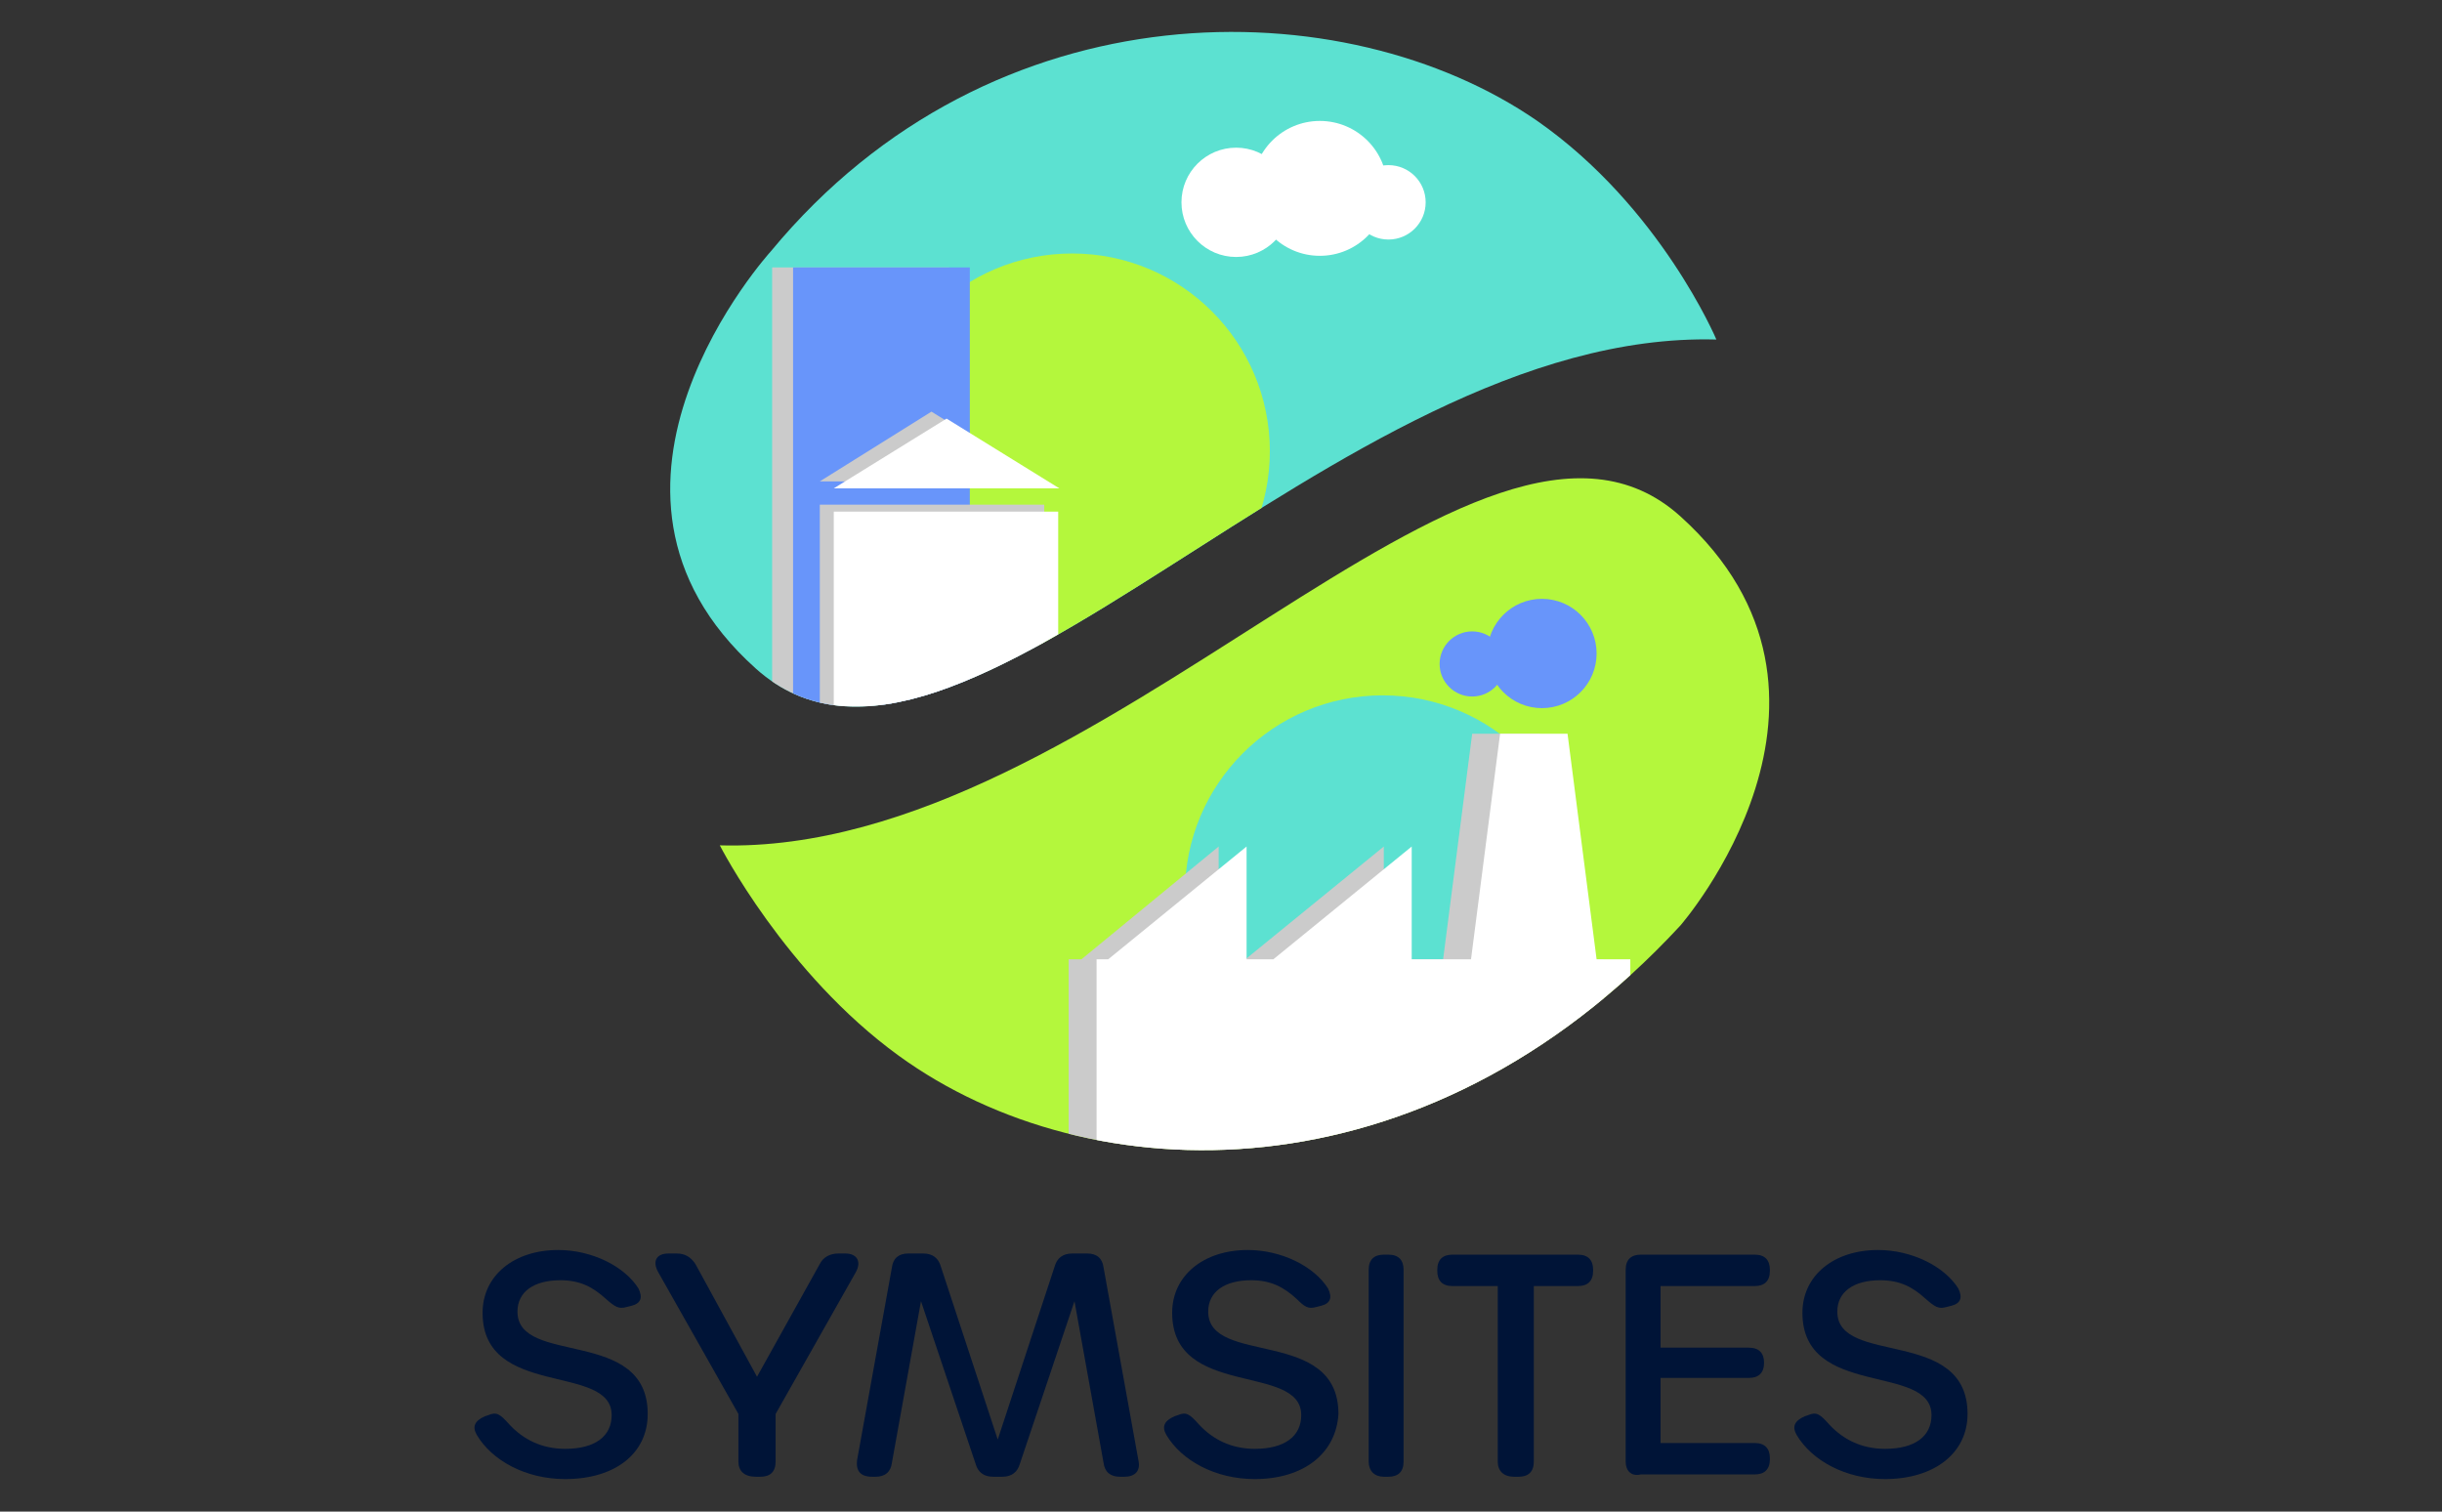 ﻿<?xml version="1.0" encoding="utf-8"?>

<svg version="1.1" id="Livello_1" xmlns="http://www.w3.org/2000/svg" xmlns:xlink="http://www.w3.org/1999/xlink" x="0px" y="0px" viewBox="0 0 210 130" style="enable-background:new 0 0 210 130;" xml:space="preserve">
<rect x="0" y="0" width="210" height="130" fill="#333333" stroke="none"/>
<style type="text/css">
	.st0{fill:#001437;}
	.st1{fill:#B4F73C;}
	.st2{clip-path:url(#SVGID_00000177443703142902279750000012185206623566552767_);fill:#5CE1D1;}
	.st3{clip-path:url(#SVGID_00000166637401281161815310000008201804732361644188_);fill:#CBCBCB;}
	.st4{clip-path:url(#SVGID_00000042714249708384883720000001512630488973327015_);fill:#6895FA;}
	.st5{clip-path:url(#SVGID_00000158749425890678681970000008328731902136188090_);fill:#6895FA;}
	.st6{clip-path:url(#SVGID_00000087380054606493333010000001110999371573664403_);fill:#FFFFFF;}
	.st7{fill:#5CE1D1;}
	.st8{clip-path:url(#SVGID_00000047774925640949624100000012886797150941883829_);fill:#CBCBCB;}
	.st9{clip-path:url(#SVGID_00000108291097652134889960000002144774599599741847_);fill:#B4F73C;}
	.st10{clip-path:url(#SVGID_00000088094993590863331750000015911092487769248420_);fill:#6895FA;}
	.st11{clip-path:url(#SVGID_00000183217654700927261230000016319213479674176142_);fill:#CBCBCB;}
	.st12{clip-path:url(#SVGID_00000081617179634717316040000003536677383038054027_);fill:#CBCBCB;}
	.st13{clip-path:url(#SVGID_00000104667347744659280650000005083963961327260839_);fill:#FFFFFF;}
	.st14{clip-path:url(#SVGID_00000154394995593066602630000001292617943214134942_);fill:#FFFFFF;}
	.st15{clip-path:url(#SVGID_00000053505856681872542940000009646687825037227421_);fill:#FFFFFF;}
	.st16{clip-path:url(#SVGID_00000127739371436566620650000013864332016120029623_);fill:#FFFFFF;}
	.st17{clip-path:url(#SVGID_00000084492470047036291130000018435775132038461329_);fill:#FFFFFF;}
</style>
<g>
	<g>
		<path class="st0" d="M48.6,127.2c-3.4,0-6.3-1.6-7.6-3.8c-0.4-0.7-0.2-1.2,0.7-1.6l0.3-0.1c0.7-0.3,1-0.1,1.8,0.8&#xD;&#xD;&#xA;			c1.2,1.3,2.8,2.1,4.8,2.1c2.6,0,4-1.1,4-2.9c0-4.5-11.1-1.4-11.1-8.8c0-3.2,2.7-5.4,6.5-5.4c2.9,0,5.7,1.4,6.9,3.3&#xD;&#xD;&#xA;			c0.4,0.8,0.2,1.3-0.6,1.5l-0.4,0.1c-0.7,0.2-1,0-1.8-0.7c-1.1-1-2.2-1.6-3.9-1.6c-2.3,0-3.7,1-3.7,2.7c0,4.7,11.2,1.3,11.2,8.8&#xD;&#xD;&#xA;			C55.7,125,52.9,127.2,48.6,127.2L48.6,127.2z" />
		<path class="st0" d="M63.5,125.7v-4.1l-6.9-12.2c-0.5-0.9-0.2-1.6,0.9-1.6h0.7c0.7,0,1.2,0.3,1.6,0.9l5.3,9.7l5.4-9.7&#xD;&#xD;&#xA;			c0.3-0.6,0.9-0.9,1.6-0.9h0.6c1,0,1.4,0.7,0.9,1.6l-6.9,12.2v4.1c0,0.9-0.5,1.3-1.3,1.3h-0.4C64,127,63.5,126.5,63.5,125.7z" />
		<path class="st0" d="M73.7,125.6l3-16.6c0.1-0.8,0.6-1.2,1.4-1.2h1.3c0.8,0,1.3,0.4,1.5,1.1l4.9,14.9l4.9-14.9&#xD;&#xD;&#xA;			c0.2-0.7,0.7-1.1,1.5-1.1h1.3c0.8,0,1.3,0.4,1.4,1.2l3,16.6c0.2,0.9-0.3,1.4-1.2,1.4h-0.4c-0.8,0-1.3-0.4-1.4-1.2l-2.5-13.9&#xD;&#xD;&#xA;			l-4.7,14c-0.2,0.7-0.7,1.1-1.5,1.1h-0.8c-0.8,0-1.3-0.4-1.5-1.1l-4.7-14l-2.5,13.9c-0.1,0.8-0.6,1.2-1.4,1.2H75&#xD;&#xD;&#xA;			C74,127,73.6,126.5,73.7,125.6z" />
		<path class="st0" d="M107.9,127.2c-3.4,0-6.3-1.6-7.6-3.8c-0.4-0.7-0.2-1.2,0.7-1.6l0.3-0.1c0.7-0.3,1-0.1,1.8,0.8&#xD;&#xD;&#xA;			c1.2,1.3,2.8,2.1,4.8,2.1c2.6,0,4-1.1,4-2.9c0-4.5-11.1-1.4-11.1-8.8c0-3.2,2.7-5.4,6.5-5.4c2.9,0,5.7,1.4,6.9,3.3&#xD;&#xD;&#xA;			c0.4,0.8,0.2,1.3-0.6,1.5l-0.4,0.1c-0.7,0.2-1,0-1.7-0.7c-1.1-1-2.2-1.6-3.9-1.6c-2.3,0-3.7,1-3.7,2.7c0,4.7,11.2,1.3,11.2,8.8&#xD;&#xD;&#xA;			C114.9,125,112.1,127.2,107.9,127.2L107.9,127.2z" />
		<path class="st0" d="M117.7,125.7v-16.5c0-0.9,0.5-1.3,1.3-1.3h0.4c0.9,0,1.3,0.5,1.3,1.3v16.5c0,0.9-0.5,1.3-1.3,1.3H119&#xD;&#xD;&#xA;			C118.2,127,117.7,126.5,117.7,125.7z" />
		<path class="st0" d="M128.8,125.7v-15.1h-3.9c-0.9,0-1.3-0.5-1.3-1.3v-0.1c0-0.9,0.5-1.3,1.3-1.3h10.8c0.9,0,1.3,0.5,1.3,1.3v0.1&#xD;&#xD;&#xA;			c0,0.9-0.5,1.3-1.3,1.3h-3.8v15.1c0,0.9-0.5,1.3-1.3,1.3h-0.4C129.3,127,128.8,126.5,128.8,125.7z" />
		<path class="st0" d="M139.8,125.7v-16.5c0-0.9,0.5-1.3,1.3-1.3h9.8c0.9,0,1.3,0.5,1.3,1.3v0.1c0,0.9-0.5,1.3-1.3,1.3h-8.1v5.3h7.6&#xD;&#xD;&#xA;			c0.9,0,1.3,0.5,1.3,1.3v0c0,0.9-0.5,1.3-1.3,1.3h-7.6v5.6h8.1c0.9,0,1.3,0.5,1.3,1.3v0.1c0,0.9-0.5,1.3-1.3,1.3h-9.8&#xD;&#xD;&#xA;			C140.3,127,139.8,126.5,139.8,125.7z" />
		<path class="st0" d="M162.1,127.2c-3.4,0-6.3-1.6-7.6-3.8c-0.4-0.7-0.2-1.2,0.7-1.6l0.3-0.1c0.7-0.3,1-0.1,1.8,0.8&#xD;&#xD;&#xA;			c1.2,1.3,2.8,2.1,4.8,2.1c2.6,0,4-1.1,4-2.9c0-4.5-11.1-1.4-11.1-8.8c0-3.2,2.7-5.4,6.5-5.4c2.9,0,5.7,1.4,6.9,3.3&#xD;&#xD;&#xA;			c0.4,0.8,0.2,1.3-0.6,1.5l-0.4,0.1c-0.7,0.2-1,0-1.8-0.7c-1.1-1-2.2-1.6-3.9-1.6c-2.3,0-3.7,1-3.7,2.7c0,4.7,11.2,1.3,11.2,8.8&#xD;&#xD;&#xA;			C169.2,125,166.3,127.2,162.1,127.2L162.1,127.2z" />
	</g>
	<g>
		<g>
			<g>
				<path id="SVGID_1_" class="st1" d="M144.5,79.6c0,0,17.2-19.7,0-35.2S94.9,73.6,61.9,72.7c0,0,5.6,11,15.4,18.1&#xD;&#xD;&#xA;					C93.7,102.7,122.4,103.5,144.5,79.6z" />
			</g>
			<g>
				<defs>
					<path id="SVGID_00000031889287924099881900000003845449173381985174_" d="M144.5,79.6c0,0,17.2-19.7,0-35.2&#xD;&#xD;&#xA;						S94.9,73.6,61.9,72.7c0,0,5.6,11,15.4,18.1C93.7,102.7,122.4,103.5,144.5,79.6z" />
				</defs>
				<clipPath id="SVGID_00000139980970025888571300000003038035443814680211_">
					<use xlink:href="#SVGID_00000031889287924099881900000003845449173381985174_" style="overflow:visible;" />
				</clipPath>
				
					<circle style="clip-path:url(#SVGID_00000139980970025888571300000003038035443814680211_);fill:#5CE1D1;" cx="118.9" cy="76.8" r="17" />
			</g>
			<g>
				<defs>
					<path id="SVGID_00000134970745694029790780000014123188197492392606_" d="M144.5,79.6c0,0,17.2-19.7,0-35.2&#xD;&#xD;&#xA;						S94.9,73.6,61.9,72.7c0,0,5.6,11,15.4,18.1C93.7,102.7,122.4,103.5,144.5,79.6z" />
				</defs>
				<clipPath id="SVGID_00000155863292790950512630000007482410124878840761_">
					<use xlink:href="#SVGID_00000134970745694029790780000014123188197492392606_" style="overflow:visible;" />
				</clipPath>
				<polygon style="clip-path:url(#SVGID_00000155863292790950512630000007482410124878840761_);fill:#CBCBCB;" points="134.9,82.5 &#xD;&#xD;&#xA;					132.4,63.1 126.6,63.1 124.1,82.5 119,82.5 119,72.8 107.1,82.5 104.8,82.5 104.8,72.8 93,82.5 91.9,82.5 91.9,99.7 137.9,99.7 &#xD;&#xD;&#xA;					137.9,82.5 				" />
			</g>
			<g>
				<defs>
					<path id="SVGID_00000168119224022357146200000009822405897690821282_" d="M144.5,79.6c0,0,17.2-19.7,0-35.2&#xD;&#xD;&#xA;						S94.9,73.6,61.9,72.7c0,0,5.6,11,15.4,18.1C93.7,102.7,122.4,103.5,144.5,79.6z" />
				</defs>
				<clipPath id="SVGID_00000172415822218948341530000017375632278768563360_">
					<use xlink:href="#SVGID_00000168119224022357146200000009822405897690821282_" style="overflow:visible;" />
				</clipPath>
				
					<circle style="clip-path:url(#SVGID_00000172415822218948341530000017375632278768563360_);fill:#6895FA;" cx="132.6" cy="56.2" r="4.7" />
			</g>
			<g>
				<defs>
					<path id="SVGID_00000051383817022438311770000005668997647055010985_" d="M144.5,79.6c0,0,17.2-19.7,0-35.2&#xD;&#xD;&#xA;						S94.9,73.6,61.9,72.7c0,0,5.6,11,15.4,18.1C93.7,102.7,122.4,103.5,144.5,79.6z" />
				</defs>
				<clipPath id="SVGID_00000168831780362811848420000012092975120448885914_">
					<use xlink:href="#SVGID_00000051383817022438311770000005668997647055010985_" style="overflow:visible;" />
				</clipPath>
				
					<circle style="clip-path:url(#SVGID_00000168831780362811848420000012092975120448885914_);fill:#6895FA;" cx="126.6" cy="57.1" r="2.8" />
			</g>
			<g>
				<defs>
					<path id="SVGID_00000162310097904372768340000016382928388435173270_" d="M144.5,79.6c0,0,17.2-19.7,0-35.2&#xD;&#xD;&#xA;						S94.9,73.6,61.9,72.7c0,0,5.6,11,15.4,18.1C93.7,102.7,122.4,103.5,144.5,79.6z" />
				</defs>
				<clipPath id="SVGID_00000013873046853627320820000003589733735190178238_">
					<use xlink:href="#SVGID_00000162310097904372768340000016382928388435173270_" style="overflow:visible;" />
				</clipPath>
				<polygon style="clip-path:url(#SVGID_00000013873046853627320820000003589733735190178238_);fill:#FFFFFF;" points="137.3,82.5 &#xD;&#xD;&#xA;					134.8,63.1 129,63.1 126.5,82.5 121.4,82.5 121.4,72.8 109.5,82.5 107.2,82.5 107.2,72.8 95.3,82.5 94.3,82.5 94.3,101.5 &#xD;&#xD;&#xA;					140.2,101.5 140.2,82.5 				" />
			</g>
		</g>
		<g>
			<g>
				<path id="SVGID_00000158012237247322820090000001845550418732165779_" class="st7" d="M66.3,21.6c0,0-18.6,20.4-1.3,35.9&#xD;&#xD;&#xA;					s49.5-29.2,82.6-28.3c0,0-4.8-11.4-15.4-18.8C115.7-1,85.4-1.5,66.3,21.6z" />
			</g>
			<g>
				<defs>
					<path id="SVGID_00000035510497266075218400000005930470521892387227_" d="M66.3,21.6c0,0-18.6,20.4-1.3,35.9&#xD;&#xD;&#xA;						s49.5-29.2,82.6-28.3c0,0-4.8-11.4-15.4-18.8C115.7-1,85.4-1.5,66.3,21.6z" />
				</defs>
				<clipPath id="SVGID_00000026858615777526936550000011889357009968041915_">
					<use xlink:href="#SVGID_00000035510497266075218400000005930470521892387227_" style="overflow:visible;" />
				</clipPath>
				
					<rect x="66.4" y="23" style="clip-path:url(#SVGID_00000026858615777526936550000011889357009968041915_);fill:#CBCBCB;" width="15.2" height="37.6" />
			</g>
			<g>
				<defs>
					<path id="SVGID_00000078044469677377166850000017739339634740674441_" d="M66.3,21.6c0,0-18.6,20.4-1.3,35.9&#xD;&#xD;&#xA;						s49.5-29.2,82.6-28.3c0,0-4.8-11.4-15.4-18.8C115.7-1,85.4-1.5,66.3,21.6z" />
				</defs>
				<clipPath id="SVGID_00000132797487137626200100000003603868892908358540_">
					<use xlink:href="#SVGID_00000078044469677377166850000017739339634740674441_" style="overflow:visible;" />
				</clipPath>
				
					<circle style="clip-path:url(#SVGID_00000132797487137626200100000003603868892908358540_);fill:#B4F73C;" cx="92.2" cy="38.8" r="17" />
			</g>
			<g>
				<defs>
					<path id="SVGID_00000101086759794365662090000005597095255627325579_" d="M66.3,21.6c0,0-18.6,20.4-1.3,35.9&#xD;&#xD;&#xA;						s49.5-29.2,82.6-28.3c0,0-4.8-11.4-15.4-18.8C115.7-1,85.4-1.5,66.3,21.6z" />
				</defs>
				<clipPath id="SVGID_00000152945217768401663570000018016416581735283389_">
					<use xlink:href="#SVGID_00000101086759794365662090000005597095255627325579_" style="overflow:visible;" />
				</clipPath>
				
					<rect x="68.2" y="23" style="clip-path:url(#SVGID_00000152945217768401663570000018016416581735283389_);fill:#6895FA;" width="15.2" height="37.6" />
			</g>
			<g>
				<defs>
					<path id="SVGID_00000128466315428202603120000004569954152259588249_" d="M66.3,21.6c0,0-18.6,20.4-1.3,35.9&#xD;&#xD;&#xA;						s49.5-29.2,82.6-28.3c0,0-4.8-11.4-15.4-18.8C115.7-1,85.4-1.5,66.3,21.6z" />
				</defs>
				<clipPath id="SVGID_00000141437818543633090890000002715041491561374110_">
					<use xlink:href="#SVGID_00000128466315428202603120000004569954152259588249_" style="overflow:visible;" />
				</clipPath>
				
					<rect x="70.5" y="43.4" style="clip-path:url(#SVGID_00000141437818543633090890000002715041491561374110_);fill:#CBCBCB;" width="19.3" height="17.3" />
			</g>
			<g>
				<defs>
					<path id="SVGID_00000078017445136481938120000013832276034272430490_" d="M66.3,21.6c0,0-18.6,20.4-1.3,35.9&#xD;&#xD;&#xA;						s49.5-29.2,82.6-28.3c0,0-4.8-11.4-15.4-18.8C115.7-1,85.4-1.5,66.3,21.6z" />
				</defs>
				<clipPath id="SVGID_00000033339414669567500260000005477455485068682624_">
					<use xlink:href="#SVGID_00000078017445136481938120000013832276034272430490_" style="overflow:visible;" />
				</clipPath>
				<polygon style="clip-path:url(#SVGID_00000033339414669567500260000005477455485068682624_);fill:#CBCBCB;" points="80.1,35.4 &#xD;&#xD;&#xA;					70.5,41.4 89.8,41.4 				" />
			</g>
			<g>
				<defs>
					<path id="SVGID_00000042706231237696218050000005171029916652138162_" d="M66.3,21.6c0,0-18.6,20.4-1.3,35.9&#xD;&#xD;&#xA;						s49.5-29.2,82.6-28.3c0,0-4.8-11.4-15.4-18.8C115.7-1,85.4-1.5,66.3,21.6z" />
				</defs>
				<clipPath id="SVGID_00000119119804068901056730000015310018612020929930_">
					<use xlink:href="#SVGID_00000042706231237696218050000005171029916652138162_" style="overflow:visible;" />
				</clipPath>
				
					<circle style="clip-path:url(#SVGID_00000119119804068901056730000015310018612020929930_);fill:#FFFFFF;" cx="113.5" cy="16.2" r="5.8" />
			</g>
			<g>
				<defs>
					<path id="SVGID_00000064336597270622089060000010405236380963658118_" d="M66.3,21.6c0,0-18.6,20.4-1.3,35.9&#xD;&#xD;&#xA;						s49.5-29.2,82.6-28.3c0,0-4.8-11.4-15.4-18.8C115.7-1,85.4-1.5,66.3,21.6z" />
				</defs>
				<clipPath id="SVGID_00000058589394116212473620000012649915274253442949_">
					<use xlink:href="#SVGID_00000064336597270622089060000010405236380963658118_" style="overflow:visible;" />
				</clipPath>
				
					<circle style="clip-path:url(#SVGID_00000058589394116212473620000012649915274253442949_);fill:#FFFFFF;" cx="106.3" cy="17.4" r="4.7" />
			</g>
			<g>
				<defs>
					<path id="SVGID_00000069395346107999870260000016550369199906110385_" d="M66.3,21.6c0,0-18.6,20.4-1.3,35.9&#xD;&#xD;&#xA;						s49.5-29.2,82.6-28.3c0,0-4.8-11.4-15.4-18.8C115.7-1,85.4-1.5,66.3,21.6z" />
				</defs>
				<clipPath id="SVGID_00000124141059696095154480000003400536503569562783_">
					<use xlink:href="#SVGID_00000069395346107999870260000016550369199906110385_" style="overflow:visible;" />
				</clipPath>
				
					<circle style="clip-path:url(#SVGID_00000124141059696095154480000003400536503569562783_);fill:#FFFFFF;" cx="119.4" cy="17.4" r="3.2" />
			</g>
			<g>
				<defs>
					<path id="SVGID_00000138551759816848508310000007609458768253718163_" d="M66.3,21.6c0,0-18.6,20.4-1.3,35.9&#xD;&#xD;&#xA;						s49.5-29.2,82.6-28.3c0,0-4.8-11.4-15.4-18.8C115.7-1,85.4-1.5,66.3,21.6z" />
				</defs>
				<clipPath id="SVGID_00000075154546911893906510000001492008633671233419_">
					<use xlink:href="#SVGID_00000138551759816848508310000007609458768253718163_" style="overflow:visible;" />
				</clipPath>
				
					<rect x="71.7" y="44" style="clip-path:url(#SVGID_00000075154546911893906510000001492008633671233419_);fill:#FFFFFF;" width="19.3" height="19.5" />
			</g>
			<g>
				<defs>
					<path id="SVGID_00000181060684376048880370000014177108516748169098_" d="M66.3,21.6c0,0-18.6,20.4-1.3,35.9&#xD;&#xD;&#xA;						s49.5-29.2,82.6-28.3c0,0-4.8-11.4-15.4-18.8C115.7-1,85.4-1.5,66.3,21.6z" />
				</defs>
				<clipPath id="SVGID_00000157279909588094626470000010719738262652277143_">
					<use xlink:href="#SVGID_00000181060684376048880370000014177108516748169098_" style="overflow:visible;" />
				</clipPath>
				<polygon style="clip-path:url(#SVGID_00000157279909588094626470000010719738262652277143_);fill:#FFFFFF;" points="81.4,36 &#xD;&#xD;&#xA;					71.7,42 91.1,42 				" />
			</g>
		</g>
	</g>
</g>
</svg>
